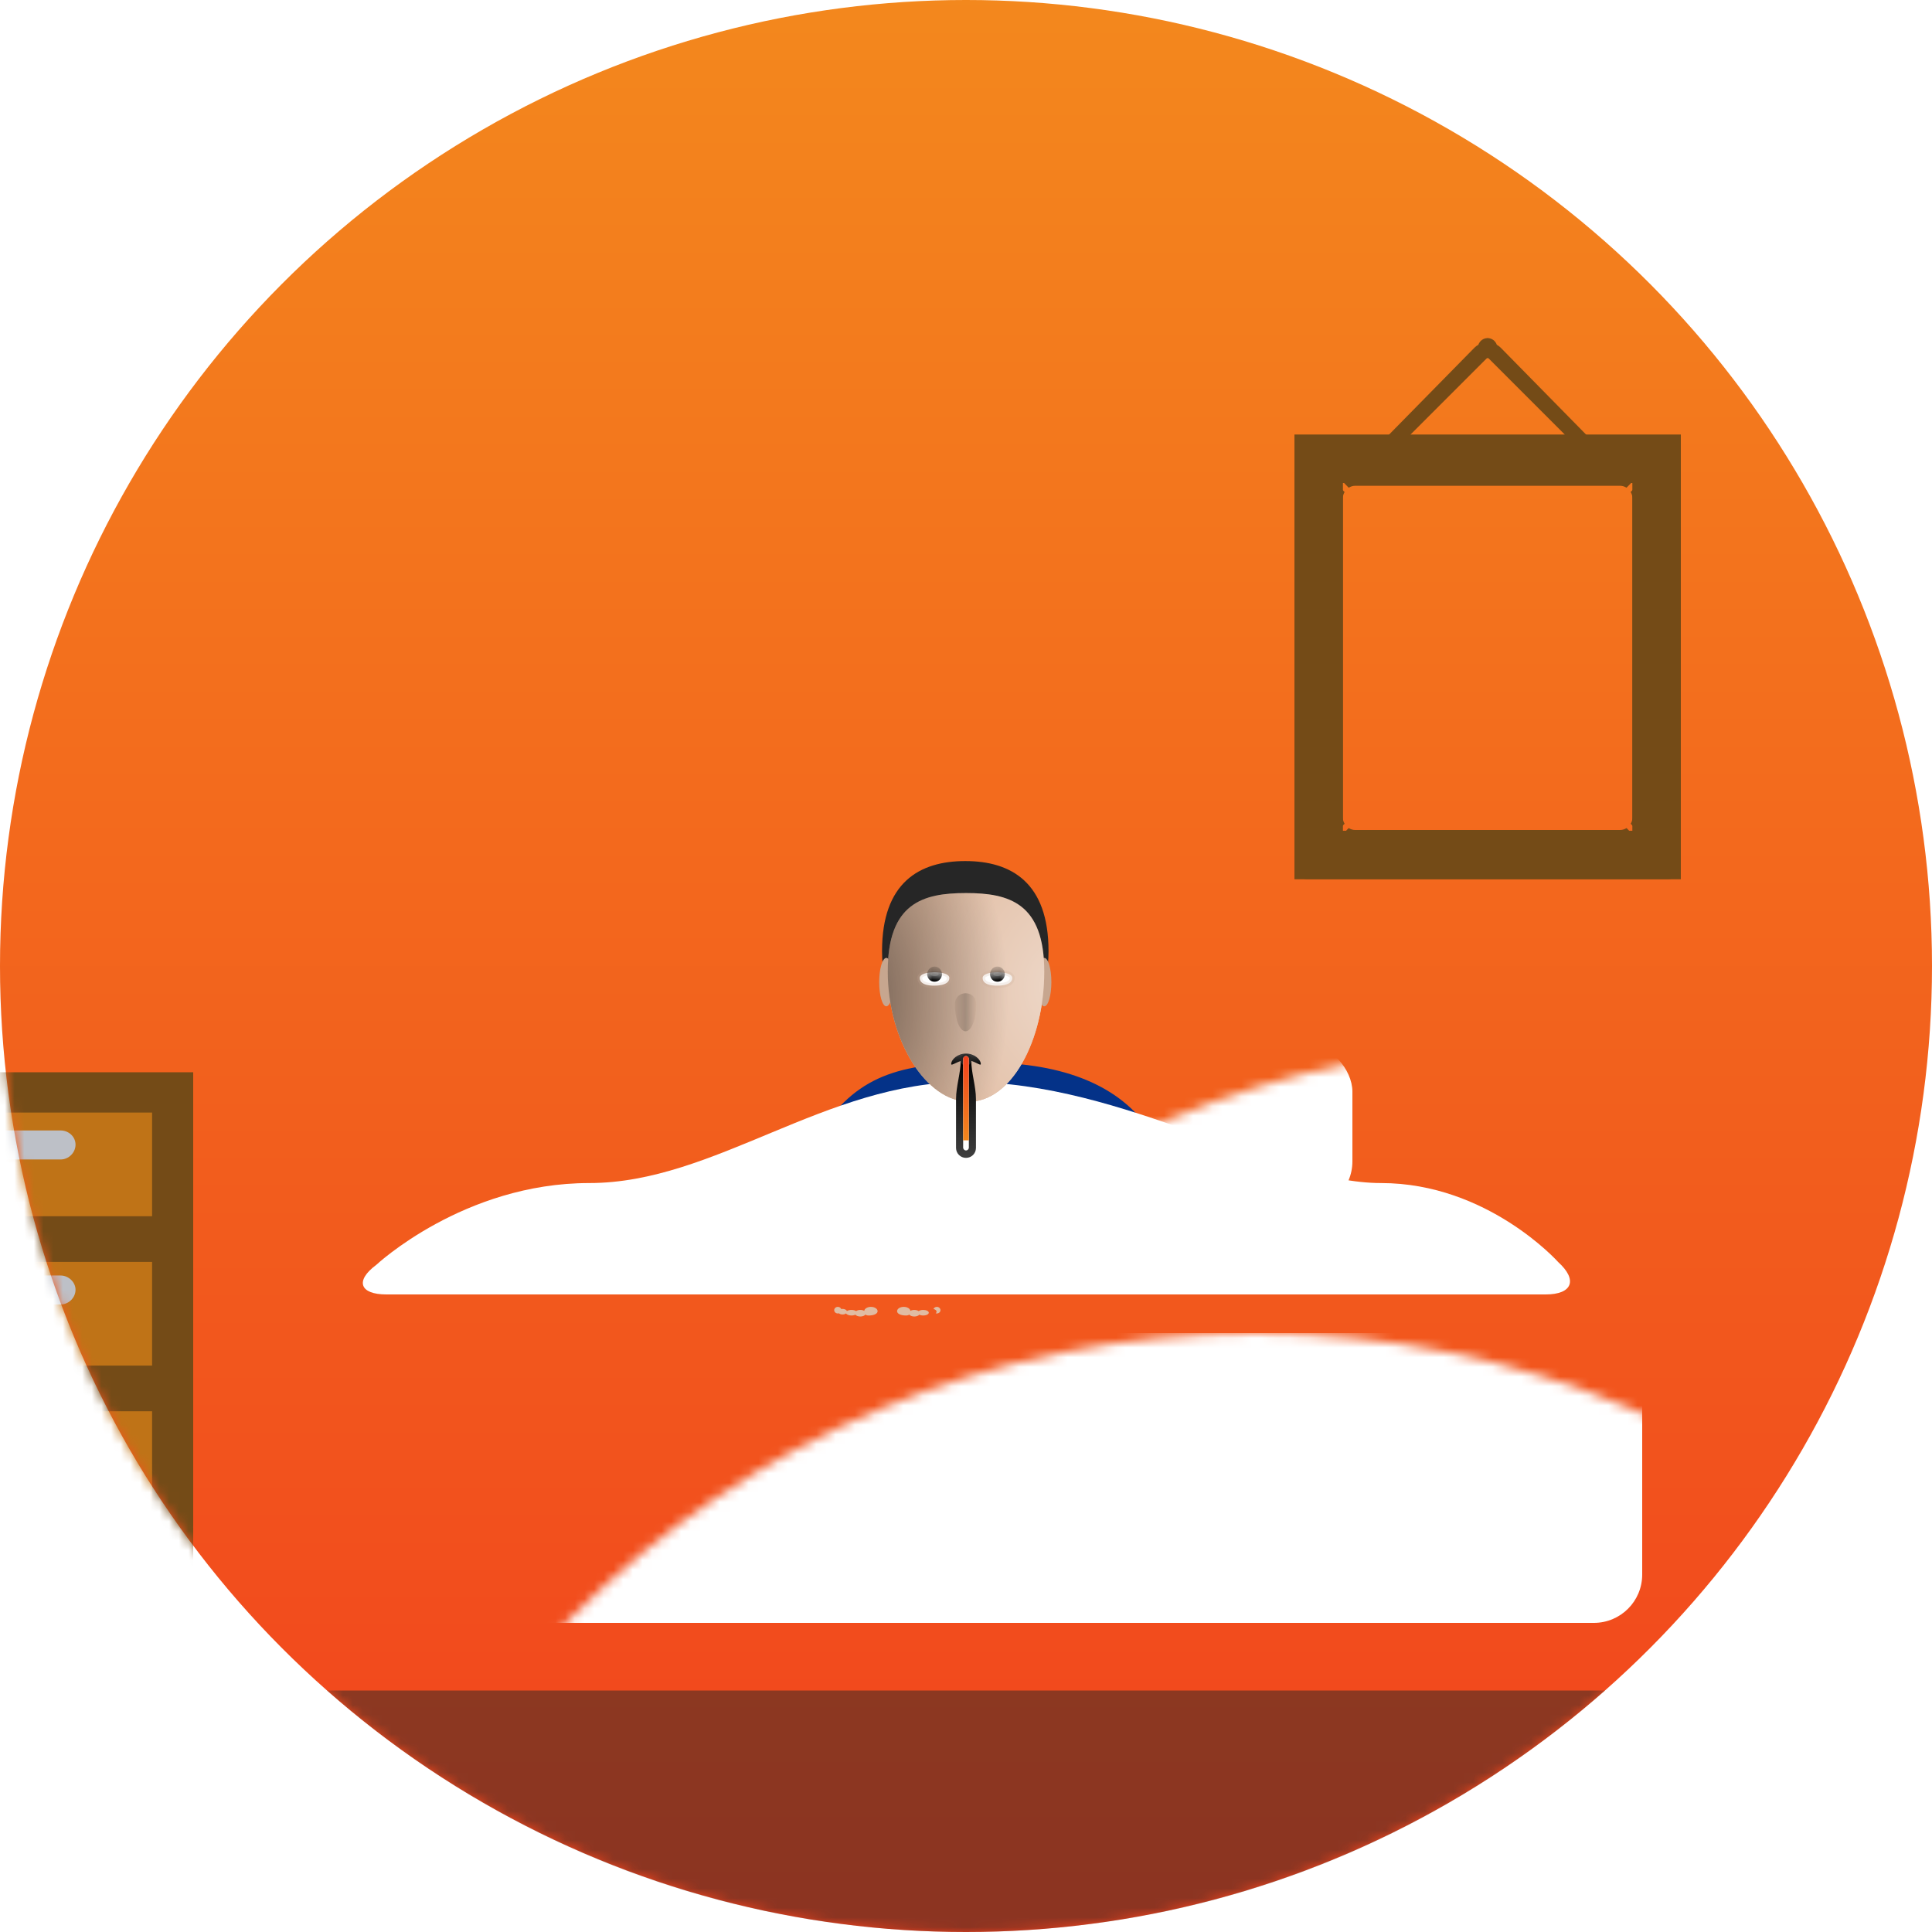 <?xml version="1.0" encoding="UTF-8" standalone="no"?>
<svg width="200px" height="200px" viewBox="0 0 200 200" version="1.1" xmlns="http://www.w3.org/2000/svg" xmlns:xlink="http://www.w3.org/1999/xlink" xmlns:sketch="http://www.bohemiancoding.com/sketch/ns">
    <!-- Generator: Sketch 3.2.2 (9983) - http://www.bohemiancoding.com/sketch -->
    <title>usa.health-status.B.1</title>
    <desc>Created with Sketch.</desc>
    <defs>
        <linearGradient x1="50%" y1="100%" x2="50%" y2="0%" id="linearGradient-1">
            <stop stop-color="#F2411D" offset="0%"></stop>
            <stop stop-color="#F3881D" offset="100%"></stop>
        </linearGradient>
        <circle id="path-2" cx="100" cy="100" r="100"></circle>
        <filter x="-50%" y="-50%" width="200%" height="200%" filterUnits="objectBoundingBox" id="filter-4">
            <feOffset dx="0" dy="-3" in="SourceAlpha" result="shadowOffsetInner1"></feOffset>
            <feGaussianBlur stdDeviation="6.5" in="shadowOffsetInner1" result="shadowBlurInner1"></feGaussianBlur>
            <feComposite in="shadowBlurInner1" in2="SourceAlpha" operator="arithmetic" k2="-1" k3="1" result="shadowInnerInner1"></feComposite>
            <feColorMatrix values="0 0 0 0 0   0 0 0 0 0   0 0 0 0 0  0 0 0 0.14 0" in="shadowInnerInner1" type="matrix" result="shadowMatrixInner1"></feColorMatrix>
            <feMerge>
                <feMergeNode in="SourceGraphic"></feMergeNode>
                <feMergeNode in="shadowMatrixInner1"></feMergeNode>
            </feMerge>
        </filter>
        <linearGradient x1="50%" y1="139.549%" x2="50%" y2="25.371%" id="linearGradient-5">
            <stop stop-color="#FFFFFF" offset="0%"></stop>
            <stop stop-color="#FFFFFF" stop-opacity="0.5" offset="40%"></stop>
            <stop stop-color="#000000" stop-opacity="0.5" offset="79.539%"></stop>
            <stop stop-color="#000000" stop-opacity="0" offset="100%"></stop>
        </linearGradient>
        <path d="M17.376,0.742 C17.376,0.742 17.244,12.206 14.35,13.099 C12.411,14.734 18.084,16.821 21.98,16.821 C21.98,16.077 21.98,0.742 21.98,0.742 L17.376,0.742 Z M26.586,0.742 C26.586,0.742 26.718,12.206 29.612,13.099 C31.551,14.734 25.878,16.821 21.98,16.821 C21.982,16.077 21.98,0.742 21.98,0.742 L26.586,0.742 Z" id="path-6"></path>
        <filter x="-50%" y="-50%" width="200%" height="200%" filterUnits="objectBoundingBox" id="filter-7">
            <feOffset dx="2" dy="-2" in="SourceAlpha" result="shadowOffsetInner1"></feOffset>
            <feGaussianBlur stdDeviation="0.5" in="shadowOffsetInner1" result="shadowBlurInner1"></feGaussianBlur>
            <feComposite in="shadowBlurInner1" in2="SourceAlpha" operator="arithmetic" k2="-1" k3="1" result="shadowInnerInner1"></feComposite>
            <feColorMatrix values="0 0 0 0 0   0 0 0 0 0   0 0 0 0 0  0 0 0 0.07 0" in="shadowInnerInner1" type="matrix" result="shadowMatrixInner1"></feColorMatrix>
            <feMerge>
                <feMergeNode in="SourceGraphic"></feMergeNode>
                <feMergeNode in="shadowMatrixInner1"></feMergeNode>
            </feMerge>
        </filter>
        <filter x="-50%" y="-50%" width="200%" height="200%" filterUnits="objectBoundingBox" id="filter-8">
            <feOffset dx="0" dy="-2" in="SourceAlpha" result="shadowOffsetInner1"></feOffset>
            <feGaussianBlur stdDeviation="1.5" in="shadowOffsetInner1" result="shadowBlurInner1"></feGaussianBlur>
            <feComposite in="shadowBlurInner1" in2="SourceAlpha" operator="arithmetic" k2="-1" k3="1" result="shadowInnerInner1"></feComposite>
            <feColorMatrix values="0 0 0 0 0   0 0 0 0 0   0 0 0 0 0  0 0 0 0.035 0" in="shadowInnerInner1" type="matrix" result="shadowMatrixInner1"></feColorMatrix>
            <feMerge>
                <feMergeNode in="SourceGraphic"></feMergeNode>
                <feMergeNode in="shadowMatrixInner1"></feMergeNode>
            </feMerge>
        </filter>
        <radialGradient cx="86.539%" cy="14.384%" fx="86.539%" fy="14.384%" r="59.811%" id="radialGradient-9">
            <stop stop-color="#FFFFFF" offset="0%"></stop>
            <stop stop-color="#FFFFFF" stop-opacity="0" offset="100%"></stop>
        </radialGradient>
        <radialGradient cx="16.771%" cy="83.139%" fx="16.771%" fy="83.139%" r="107.365%" id="radialGradient-10">
            <stop stop-color="#000000" offset="0%"></stop>
            <stop stop-color="#000000" stop-opacity="0" offset="100%"></stop>
        </radialGradient>
        <path id="path-11" d="M9.295,25.046 C13.714,25.046 17.101,18.684 17.101,11.587 C17.101,4.489 13.474,3.448 9,3.448 C4.526,3.448 0.899,4.489 0.899,11.587 C0.899,18.684 4.876,25.046 9.295,25.046 Z"></path>
        <radialGradient cx="108.463%" cy="45.092%" fx="108.463%" fy="45.092%" r="93.917%" id="radialGradient-12">
            <stop stop-color="#FFFFFF" offset="0%"></stop>
            <stop stop-color="#FFFFFF" stop-opacity="0" offset="100%"></stop>
        </radialGradient>
        <radialGradient cx="-41.702%" cy="50%" fx="-41.702%" fy="50%" r="118.865%" id="radialGradient-13">
            <stop stop-color="#000000" offset="0%"></stop>
            <stop stop-color="#000000" stop-opacity="0" offset="100%"></stop>
        </radialGradient>
        <path id="path-14" d="M9.295,25.046 C13.714,25.046 17.101,18.684 17.101,11.587 C17.101,4.489 13.474,3.448 9,3.448 C4.526,3.448 0.899,4.489 0.899,11.587 C0.899,18.684 4.876,25.046 9.295,25.046 Z"></path>
        <linearGradient x1="0%" y1="50%" x2="100%" y2="50%" id="linearGradient-15">
            <stop stop-color="#917866" offset="0%"></stop>
            <stop stop-color="#191511" offset="49.448%"></stop>
            <stop stop-color="#C5A58D" offset="100%"></stop>
        </linearGradient>
        <path id="path-16" d="M8.956,17.76 C9.566,17.76 10.061,16.513 10.061,14.975 C10.061,13.437 7.851,13.437 7.851,14.975 C7.851,16.513 8.346,17.76 8.956,17.76 Z"></path>
        <linearGradient x1="50%" y1="100%" x2="50%" y2="0%" id="linearGradient-17">
            <stop stop-color="#3F3F3F" offset="0%"></stop>
            <stop stop-color="#000000" offset="100%"></stop>
        </linearGradient>
        <linearGradient x1="50%" y1="0%" x2="50%" y2="100%" id="linearGradient-18">
            <stop stop-color="#F2411D" offset="0%"></stop>
            <stop stop-color="#F3881D" offset="100%"></stop>
        </linearGradient>
        <path id="path-19" d="M12.255,13.032 C12.255,13.032 13.787,13.081 13.787,12.242 C13.787,11.847 13.101,11.65 12.255,11.65 C11.409,11.65 10.723,11.847 10.723,12.242 C10.723,13.114 12.255,13.032 12.255,13.032 Z"></path>
        <path id="path-21" d="M5.745,13.032 C5.745,13.032 7.277,13.081 7.277,12.242 C7.277,11.847 6.591,11.65 5.745,11.65 C4.899,11.65 4.213,11.847 4.213,12.242 C4.213,13.114 5.745,13.032 5.745,13.032 Z"></path>
    </defs>
    <g id="Usana" stroke="none" stroke-width="1" fill="none" fill-rule="evenodd" sketch:type="MSPage">
        <g id="usa.health-status.B.1" sketch:type="MSArtboardGroup">
            <g id="Group" sketch:type="MSLayerGroup">
                <mask id="mask-3" sketch:name="Oval 845" fill="white">
                    <use xlink:href="#path-2"></use>
                </mask>
                <use id="Oval-845" fill="url(#linearGradient-1)" sketch:type="MSShapeGroup" xlink:href="#path-2"></use>
                <g id="Path-+-Shape-3-+-Path" mask="url(#mask-3)" sketch:type="MSShapeGroup">
                    <g transform="translate(-20, 111)">
                        <path d="M-3.55271368e-14,0 L40,0 L40,64 L-3.55271368e-14,64 L-3.55271368e-14,0 L-3.55271368e-14,0 Z" id="Path" fill="#744B17"></path>
                        <path d="M11.252,4.172 L11.252,14.904 L35.745,14.904 L35.745,4.172 L11.252,4.172 Z M11.252,35.094 L11.252,45.828 L35.745,45.828 L35.745,35.094 L11.252,35.094 Z M11.252,19.632 L11.252,30.364 L35.745,30.364 L35.745,19.632 L11.252,19.632 Z" id="Shape-3" fill="#BF7317"></path>
                        <path d="M20.728,36.498 C19.891,36.498 19.18,37.202 19.18,38.032 C19.18,38.8 19.891,39.501 20.728,39.501 L26.271,39.501 C27.108,39.501 27.819,38.8 27.819,38.032 C27.819,37.202 27.108,36.498 26.271,36.498 L20.728,36.498 Z M20.728,21.039 C19.891,21.039 19.18,21.741 19.18,22.508 C19.18,23.339 19.891,24.04 20.728,24.04 L26.271,24.04 C27.108,24.04 27.819,23.339 27.819,22.508 C27.819,21.741 27.108,21.039 26.271,21.039 L20.728,21.039 Z M20.728,6.024 C19.891,6.024 19.18,6.663 19.18,7.495 C19.18,8.325 19.891,9.029 20.728,9.029 L26.271,9.029 C27.108,9.029 27.819,8.325 27.819,7.495 C27.819,6.664 27.108,6.024 26.271,6.024 L20.728,6.024 Z" id="Path" fill="#BDC0C7"></path>
                    </g>
                </g>
                <path d="M168.996,51.61 L168.996,84.6 C168.996,84.849 168.925,85.079 168.807,85.278 L169.943,86.434 C170.036,86.266 170.093,86.075 170.093,85.869 L170.093,50.341 C170.093,50.134 170.036,49.942 169.942,49.774 L168.806,50.93 C168.924,51.129 168.996,51.36 168.996,51.61 Z M139.004,51.61 C139.004,51.362 139.075,51.132 139.192,50.934 L138.055,49.777 C137.963,49.945 137.906,50.136 137.906,50.341 L137.906,85.869 C137.906,86.073 137.963,86.263 138.055,86.431 L139.191,85.274 C139.075,85.076 139.004,84.847 139.004,84.599 L139.004,51.61 L139.004,51.61 Z M168.947,87.346 L139.053,87.346 C138.759,87.346 138.487,87.256 138.258,87.103 L134.623,90.802 C134.821,90.925 135.05,91 135.299,91 L172.7,91 C172.947,91 173.176,90.926 173.372,90.804 L169.737,87.105 C169.51,87.256 169.239,87.346 168.947,87.346 Z M170.399,50.341 L170.399,85.869 C170.399,86.161 170.312,86.433 170.167,86.663 L173.806,90.365 C173.927,90.164 174,89.93 174,89.677 L174,46.531 C174,46.278 173.927,46.043 173.805,45.842 L170.167,49.546 C170.312,49.776 170.399,50.047 170.399,50.341 Z M137.601,85.869 L137.601,50.341 C137.601,50.049 137.687,49.778 137.831,49.549 L134.193,45.846 C134.073,46.046 134,46.279 134,46.531 L134,89.678 C134,89.929 134.073,90.162 134.192,90.361 L137.83,86.659 C137.687,86.43 137.601,86.16 137.601,85.869 Z M167.698,50.287 C167.948,50.287 168.179,50.363 168.377,50.487 L169.512,49.332 C169.345,49.234 169.153,49.174 168.947,49.174 L139.053,49.174 C138.845,49.174 138.652,49.235 138.484,49.333 L139.62,50.489 C139.818,50.363 140.051,50.287 140.302,50.287 L167.698,50.287 L167.698,50.287 Z M140.302,85.922 C140.05,85.922 139.817,85.846 139.618,85.719 L138.482,86.875 C138.651,86.974 138.844,87.035 139.053,87.035 L168.947,87.035 C169.154,87.035 169.345,86.975 169.513,86.877 L168.379,85.721 C168.18,85.846 167.948,85.921 167.698,85.921 L140.302,85.921 L140.302,85.922 Z M139.053,48.863 L168.947,48.863 C169.238,48.863 169.508,48.953 169.736,49.104 L173.372,45.404 C173.176,45.283 172.947,45.209 172.701,45.209 L164.411,45.209 L155.345,35.984 C155.227,35.864 155.092,35.771 154.95,35.69 C154.81,35.289 154.437,35 153.994,35 C153.551,35 153.178,35.289 153.038,35.691 C152.897,35.772 152.761,35.864 152.644,35.984 L143.578,45.209 L135.299,45.209 C135.051,45.209 134.822,45.283 134.625,45.406 L138.26,49.106 C138.489,48.954 138.76,48.863 139.053,48.863 Z M153.459,36.913 C153.614,37.012 153.797,37.072 153.994,37.072 C154.191,37.072 154.374,37.012 154.53,36.913 L162.683,45.209 L145.307,45.209 L153.459,36.913 L153.459,36.913 Z" id="Shape-2" fill="#744B17" sketch:type="MSShapeGroup" mask="url(#mask-3)"></path>
                <rect id="Rectangle-979" fill="#FFFFFF" filter="url(#filter-4)" sketch:type="MSShapeGroup" mask="url(#mask-3)" x="60" y="111" width="80" height="17.227" rx="5"></rect>
                <path d="M33.854,175 L166.146,175 C148.517,190.559 125.361,200 100,200 C74.639,200 51.483,190.559 33.854,175 Z" id="Rectangle-981" fill-opacity="0.5" fill="#262626" sketch:type="MSShapeGroup" mask="url(#mask-3)"></path>
                <rect id="Rectangle-978" fill="#FFFFFF" sketch:type="MSShapeGroup" mask="url(#mask-3)" x="30" y="138" width="140" height="30" rx="5"></rect>
                <path d="M94.245,135.7 C94.349,135.639 94.492,135.602 94.65,135.602 C94.83,135.602 94.991,135.651 95.097,135.727 C95.2,135.651 95.375,135.602 95.572,135.602 C95.89,135.602 96.148,135.731 96.148,135.891 C96.148,136.051 95.89,136.18 95.572,136.18 C95.413,136.18 95.27,136.148 95.166,136.096 L95.166,136.096 C95.071,136.209 94.876,136.286 94.65,136.286 C94.417,136.286 94.216,136.203 94.125,136.084 C94.055,136.145 93.948,136.18 93.786,136.18 C93.211,136.18 92.865,135.98 92.865,135.733 C92.865,135.486 93.174,135.286 93.556,135.286 C93.921,135.286 94.219,135.469 94.245,135.7 Z M96.869,135.954 C96.905,135.964 96.943,135.97 96.983,135.97 C97.19,135.97 97.357,135.817 97.357,135.628 C97.357,135.439 97.19,135.286 96.983,135.286 C96.822,135.286 96.684,135.379 96.631,135.509 C96.818,135.546 96.954,135.656 96.954,135.786 C96.954,135.848 96.922,135.906 96.869,135.954 L96.869,135.954 Z M89.469,135.7 C89.365,135.639 89.222,135.602 89.064,135.602 C88.884,135.602 88.723,135.651 88.618,135.727 C88.514,135.651 88.34,135.602 88.142,135.602 C87.948,135.602 87.776,135.65 87.671,135.724 L87.671,135.724 C87.627,135.594 87.442,135.496 87.221,135.496 C87.173,135.496 87.126,135.501 87.083,135.509 C87.03,135.379 86.893,135.286 86.731,135.286 C86.525,135.286 86.357,135.439 86.357,135.628 C86.357,135.817 86.525,135.97 86.731,135.97 C86.771,135.97 86.81,135.964 86.846,135.954 L86.846,135.954 C86.929,136.027 87.066,136.075 87.221,136.075 C87.369,136.075 87.5,136.031 87.585,135.963 C87.649,136.088 87.874,136.18 88.142,136.18 C88.301,136.18 88.444,136.148 88.548,136.096 L88.548,136.096 C88.643,136.209 88.838,136.286 89.064,136.286 C89.297,136.286 89.499,136.203 89.589,136.084 C89.659,136.145 89.766,136.18 89.928,136.18 C90.504,136.18 90.849,135.98 90.849,135.733 C90.849,135.486 90.54,135.286 90.158,135.286 C89.794,135.286 89.495,135.469 89.469,135.7 L89.469,135.7 Z" id="Oval-879" fill="#E0BCA2" sketch:type="MSShapeGroup" mask="url(#mask-3)"></path>
                <rect id="Rectangle-987" fill="#898B8E" sketch:type="MSShapeGroup" mask="url(#mask-3)" x="45" y="168" width="5" height="10"></rect>
                <rect id="Rectangle-988" fill="#898B8E" sketch:type="MSShapeGroup" mask="url(#mask-3)" x="150" y="168" width="5" height="10"></rect>
                <g mask="url(#mask-3)">
                    <g transform="translate(78, 103)">
                        <g id="Path-787">
                            <use fill="#C7A78F" sketch:type="MSShapeGroup" xlink:href="#path-6"></use>
                            <use fill-opacity="0.4" fill="url(#linearGradient-5)" xlink:href="#path-6"></use>
                        </g>
                        <path d="M22,26 C49,26 42,20.5 39,16 C36,11.5 30.284,9 22,9 C13.716,9 9,10 5,16 C1,22 -8,26 22,26 Z" id="Oval-1094" fill="#043288" filter="url(#filter-7)" sketch:type="MSShapeGroup"></path>
                    </g>
                </g>
                <path d="M61,124.469 C74,124.469 85.4,114 100,114 C116.52,114 131.92,124.469 142.96,124.469 C154,124.469 161.304,132.649 161.304,132.649 C163.345,134.5 162.771,136 160.003,136 L39.997,136 C37.237,136 36.73,134.586 38.951,132.94 C38.951,132.94 48,124.469 61,124.469 Z" id="Rectangle-982" fill="#FFFFFF" filter="url(#filter-8)" sketch:type="MSShapeGroup" mask="url(#mask-3)"></path>
                <g id="Group-2" mask="url(#mask-3)">
                    <g transform="translate(91, 89)">
                        <g id="Oval-883" stroke="none" fill-rule="evenodd">
                            <use fill="#E1BCA2" sketch:type="MSShapeGroup" xlink:href="#path-11"></use>
                            <use fill-opacity="0.4" fill="url(#radialGradient-9)" xlink:href="#path-11"></use>
                            <use fill-opacity="0.1" fill="url(#radialGradient-10)" xlink:href="#path-11"></use>
                        </g>
                        <path d="M8.926,22.312 C12.53,22.48 17.543,16.558 17.543,9.46 C17.543,2.363 13.685,0.137 8.926,0.137 C4.167,0.137 0.309,2.363 0.309,9.46 C0.309,16.558 5.323,22.144 8.926,22.312 Z" id="Oval-881" stroke="none" fill="#262626" fill-rule="evenodd" sketch:type="MSShapeGroup"></path>
                        <path d="M0.751,15.173 C1.158,15.173 1.488,14.051 1.488,12.667 C1.488,11.283 1.158,10.161 0.751,10.161 C0.344,10.161 0.015,11.283 0.015,12.667 C0.015,14.051 0.344,15.173 0.751,15.173 Z M17.101,15.173 C17.508,15.173 17.838,14.051 17.838,12.667 C17.838,11.283 17.508,10.161 17.101,10.161 C16.695,10.161 16.365,11.283 16.365,12.667 C16.365,14.051 16.695,15.173 17.101,15.173 Z" id="Oval-882" stroke="none" fill="#C7A68F" fill-rule="evenodd" sketch:type="MSShapeGroup"></path>
                        <g id="Oval-880" stroke="none" fill-rule="evenodd">
                            <use fill="#E1BCA2" sketch:type="MSShapeGroup" xlink:href="#path-14"></use>
                            <use fill-opacity="0.4" fill="url(#radialGradient-12)" xlink:href="#path-14"></use>
                            <use fill-opacity="0.6" fill="url(#radialGradient-13)" xlink:href="#path-14"></use>
                        </g>
                        <g id="Oval-1162" stroke="none">
                            <use fill="none" sketch:type="MSShapeGroup" transform="translate(8.956, 15.668) scale(1, -1) translate(-8.956, -15.668) " xlink:href="#path-16"></use>
                            <use fill-opacity="0.2" fill="url(#linearGradient-15)" fill-rule="evenodd" xlink:href="#path-16"></use>
                        </g>
                        <path d="M7.969,29.832 C7.969,30.402 8.427,30.863 9,30.863 C9.569,30.863 10.031,30.407 10.031,29.832 L10.031,24.786 L7.969,24.786 L7.969,29.832 Z M8.453,20.748 L9.547,20.748 C9.547,22.115 10.031,23.421 10.031,24.789 L7.969,24.789 C7.969,23.421 8.453,22.115 8.453,20.748 Z" id="Oval-1160" stroke="none" fill="url(#linearGradient-17)" fill-rule="evenodd" sketch:type="MSShapeGroup"></path>
                        <path d="M9,21.208 C9.846,21.208 10.532,20.61 10.532,20.117 C10.532,19.873 9.781,20.539 9.023,20.537 C8.25,20.534 7.468,19.868 7.468,20.117 C7.468,20.61 8.154,21.208 9,21.208 Z" id="Oval-1164" stroke="none" fill="url(#linearGradient-17)" fill-rule="evenodd" sketch:type="MSShapeGroup" transform="translate(9, 20.635) scale(1, -1) translate(-9, -20.635) "></path>
                        <ellipse id="Oval-1005" stroke="none" fill="#262626" fill-rule="evenodd" sketch:type="MSShapeGroup" cx="9" cy="20.732" rx="0.574" ry="0.592"></ellipse>
                        <path d="M8.705,29.793 C8.705,29.961 8.842,30.096 9,30.096 L9,30.096 C9.163,30.096 9.295,29.958 9.295,29.793 L9.295,20.626 C9.295,20.458 9.158,20.322 9,20.322 L9,20.322 C8.837,20.322 8.705,20.461 8.705,20.626 L8.705,29.793 Z" id="Rectangle-802" stroke="none" fill="#FFFFFF" fill-rule="evenodd" sketch:type="MSShapeGroup"></path>
                        <path d="M8.705,29.05 L9.295,29.05 L9.295,20.613 C9.295,20.452 9.158,20.322 9,20.322 L9,20.322 C8.837,20.322 8.705,20.446 8.705,20.613 L8.705,29.05 Z" id="Rectangle-803" stroke="none" fill="url(#linearGradient-18)" fill-rule="evenodd" sketch:type="MSShapeGroup"></path>
                        <mask id="mask-20" sketch:name="Oval 986" fill="white">
                            <use xlink:href="#path-19"></use>
                        </mask>
                        <use id="Oval-986" stroke-opacity="0.2" stroke="#C9AD99" stroke-width="0.511" fill="#FFFFFF" fill-rule="evenodd" sketch:type="MSShapeGroup" xlink:href="#path-19"></use>
                        <ellipse id="Oval-987" stroke="none" fill="#000000" fill-rule="evenodd" sketch:type="MSShapeGroup" mask="url(#mask-20)" cx="12.255" cy="11.847" rx="0.766" ry="0.79"></ellipse>
                        <ellipse id="Oval-988" stroke="none" opacity="0.5" fill="#FFFFFF" fill-rule="evenodd" sketch:type="MSShapeGroup" mask="url(#mask-20)" cx="12.255" cy="11.847" rx="0.431" ry="0.197"></ellipse>
                        <mask id="mask-22" sketch:name="Oval 989" fill="white">
                            <use xlink:href="#path-21"></use>
                        </mask>
                        <use id="Oval-989" stroke-opacity="0.2" stroke="#C9AD99" stroke-width="0.511" fill="#FFFFFF" fill-rule="evenodd" sketch:type="MSShapeGroup" xlink:href="#path-21"></use>
                        <ellipse id="Oval-990" stroke="none" fill="#000000" fill-rule="evenodd" sketch:type="MSShapeGroup" mask="url(#mask-22)" cx="5.745" cy="11.847" rx="0.766" ry="0.79"></ellipse>
                        <ellipse id="Oval-991" stroke="none" opacity="0.5" fill="#FFFFFF" fill-rule="evenodd" sketch:type="MSShapeGroup" mask="url(#mask-22)" cx="5.745" cy="11.847" rx="0.431" ry="0.197"></ellipse>
                    </g>
                </g>
                <path d="M134,45 L174,45 L174,91 L134,91 L134,45 Z M139,50 L169,50 L169,86 L139,86 L139,50 Z" id="Rectangle-1002" fill="#744B17" sketch:type="MSShapeGroup" mask="url(#mask-3)"></path>
                <path d="M146,45 L134,45 L134,91 L174,91 L174,45 L162,45 L162,45 L164,45 L154,35 L144,45 L146,45 L154,37 L162,45 Z M139,50 L169,50 L169,86 L139,86 L139,50 Z" id="Rectangle-1004" fill="#744B17" sketch:type="MSShapeGroup" mask="url(#mask-3)"></path>
            </g>
        </g>
    </g>
</svg>